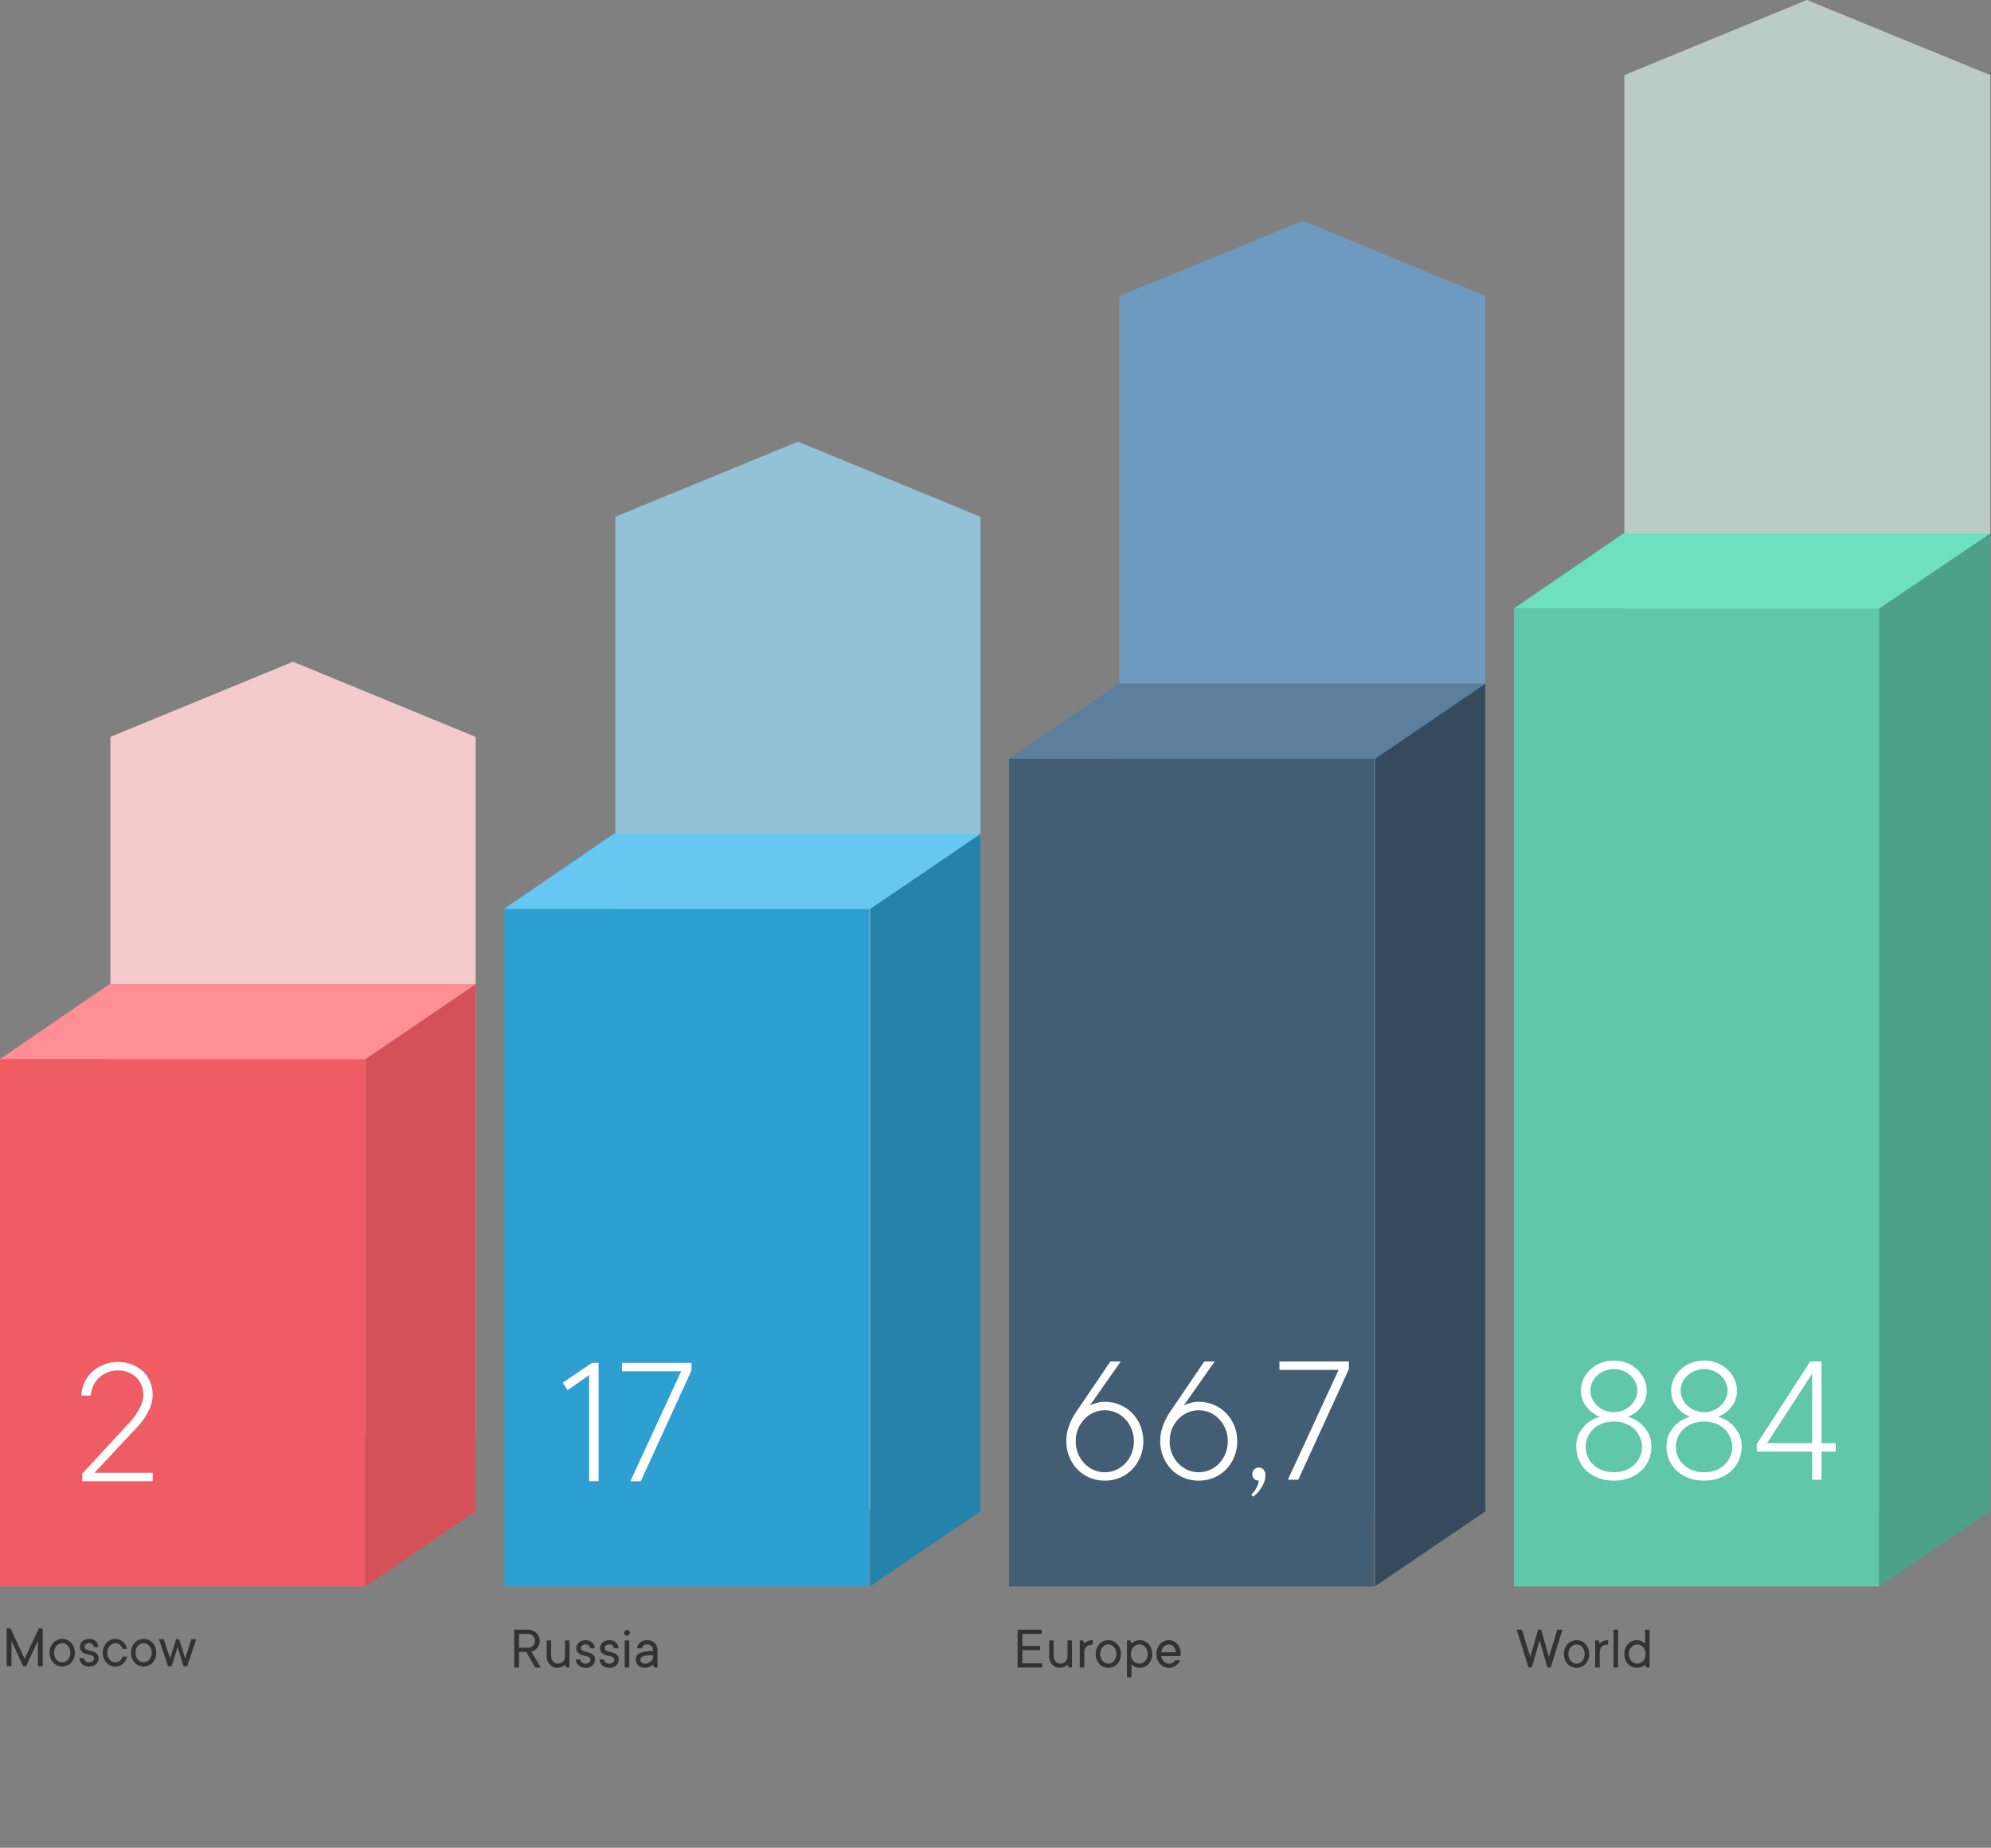 <?xml version="1.0" encoding="UTF-8"?> <svg xmlns="http://www.w3.org/2000/svg" width="265" height="246" viewBox="0 0 265 246" fill="none"><rect x="0" y="0" width="265" height="246" fill="#808080" stroke="none"/> <path d="M63.3 191.1H14.7V98.1L39 88.1L63.3 98.1V191.1Z" fill="#F4CBCD"></path> <path d="M130.5 201.1H81.9V68.8L106.2 58.8L130.5 68.8V201.1Z" fill="#93C2D6"></path> <path d="M197.7 201.1H149V39.4L173.4 29.4L197.7 39.4V201.1Z" fill="#6F9ABF"></path> <path d="M264.9 201.1H216.2V10L240.5 0L264.9 10V201.1Z" fill="#BBCCC7"></path> <path d="M48.6 141H0V211.2H48.6V141Z" fill="#EF5C63"></path> <path d="M115.7 121H67.1V211.2H115.7V121Z" fill="#2DA0D1"></path> <path d="M182.9 101H134.3V211.2H182.9V101Z" fill="#435D74"></path> <path d="M250.1 81H201.5V211.2H250.1V81Z" fill="#60C7AB"></path> <path d="M48.6 211.2L63.3 201.2V131L48.6 141V211.2Z" fill="#D45158"></path> <path d="M14.6 131L0 141H48.6L63.3 131H14.6Z" fill="#FF8F94"></path> <path d="M115.8 211.2L130.5 201.2V111L115.8 121V211.2Z" fill="#2583AB"></path> <path d="M81.7 111L67.1 121H115.8L130.5 111H81.7Z" fill="#66C8F2"></path> <path d="M183 211.2L197.7 201.2V91L183 101V211.2Z" fill="#354A5C"></path> <path d="M148.9 91L134.3 101H183L197.7 91H148.9Z" fill="#5C7F9E"></path> <path d="M250.1 211.2L264.9 201.2V71L250.1 81V211.2Z" fill="#4DA18A"></path> <path d="M216.1 71L201.5 81H250.1L264.9 71H216.1Z" fill="#6EE0C0"></path> <path d="M20.322 196.071V197.194H10.947V196.193L16.953 189.699C17.352 189.3 17.702 188.881 18.003 188.442C18.271 188.059 18.516 187.632 18.735 187.16C18.963 186.68 19.077 186.192 19.077 185.695C19.077 185.231 18.992 184.8 18.821 184.401C18.658 183.994 18.43 183.653 18.137 183.376C17.844 183.091 17.49 182.867 17.075 182.705C16.66 182.534 16.2 182.448 15.696 182.448C15.199 182.448 14.731 182.538 14.292 182.717C13.861 182.888 13.486 183.124 13.169 183.425C12.86 183.718 12.607 184.072 12.412 184.487C12.217 184.894 12.103 185.329 12.07 185.793H10.825C10.858 185.174 10.996 184.597 11.24 184.06C11.492 183.514 11.834 183.038 12.266 182.631C12.705 182.224 13.214 181.907 13.791 181.679C14.377 181.443 15.012 181.325 15.696 181.325C16.379 181.325 17.006 181.439 17.576 181.667C18.145 181.887 18.634 182.188 19.041 182.57C19.447 182.953 19.761 183.417 19.98 183.962C20.208 184.499 20.322 185.077 20.322 185.695C20.322 186.33 20.196 186.924 19.944 187.478C19.7 188.023 19.427 188.511 19.126 188.942C18.776 189.439 18.385 189.899 17.954 190.322L12.571 196.071H20.322Z" fill="white"></path> <path d="M79.67 181.447V197.194H78.413V183.071L75.544 185.073L74.91 184.072L78.791 181.447H79.67ZM92.036 181.447V182.448L85.286 197.194H83.906L90.657 182.57H82.783V181.447H92.036Z" fill="white"></path> <path d="M147.05 197.122C146.334 197.122 145.662 196.992 145.036 196.731C144.409 196.463 143.868 196.097 143.412 195.633C142.956 195.161 142.594 194.603 142.326 193.96C142.057 193.318 141.923 192.622 141.923 191.873C141.923 191.336 141.988 190.827 142.118 190.347C142.257 189.867 142.415 189.444 142.594 189.078C142.798 188.646 143.034 188.243 143.302 187.869L147.794 181.253H149.174L145.048 187.125C145.211 187.027 145.394 186.945 145.597 186.88C145.784 186.815 145.992 186.758 146.22 186.709C146.456 186.653 146.732 186.624 147.05 186.624C147.766 186.624 148.437 186.758 149.064 187.027C149.691 187.295 150.232 187.662 150.688 188.125C151.143 188.589 151.505 189.143 151.774 189.786C152.042 190.429 152.177 191.124 152.177 191.873C152.177 192.622 152.042 193.318 151.774 193.96C151.505 194.603 151.143 195.161 150.688 195.633C150.232 196.097 149.691 196.463 149.064 196.731C148.437 196.992 147.766 197.122 147.05 197.122ZM147.05 195.999C147.587 195.999 148.087 195.897 148.551 195.694C149.015 195.482 149.422 195.193 149.772 194.827C150.122 194.461 150.399 194.03 150.602 193.533C150.814 193.029 150.919 192.475 150.919 191.873C150.919 191.271 150.814 190.722 150.602 190.225C150.399 189.729 150.122 189.297 149.772 188.931C149.422 188.557 149.015 188.268 148.551 188.064C148.087 187.853 147.587 187.747 147.05 187.747C146.513 187.747 146.012 187.853 145.548 188.064C145.084 188.268 144.678 188.557 144.328 188.931C143.978 189.297 143.697 189.729 143.485 190.225C143.282 190.722 143.18 191.271 143.18 191.873C143.18 192.475 143.282 193.029 143.485 193.533C143.697 194.03 143.978 194.461 144.328 194.827C144.678 195.193 145.084 195.482 145.548 195.694C146.012 195.897 146.513 195.999 147.05 195.999ZM159.55 197.122C158.834 197.122 158.162 196.992 157.536 196.731C156.909 196.463 156.368 196.097 155.912 195.633C155.456 195.161 155.094 194.603 154.826 193.96C154.557 193.318 154.423 192.622 154.423 191.873C154.423 191.336 154.488 190.827 154.618 190.347C154.757 189.867 154.915 189.444 155.094 189.078C155.298 188.646 155.534 188.243 155.802 187.869L160.294 181.253H161.674L157.548 187.125C157.711 187.027 157.894 186.945 158.097 186.88C158.284 186.815 158.492 186.758 158.72 186.709C158.956 186.653 159.232 186.624 159.55 186.624C160.266 186.624 160.937 186.758 161.564 187.027C162.191 187.295 162.732 187.662 163.188 188.125C163.643 188.589 164.005 189.143 164.274 189.786C164.542 190.429 164.677 191.124 164.677 191.873C164.677 192.622 164.542 193.318 164.274 193.96C164.005 194.603 163.643 195.161 163.188 195.633C162.732 196.097 162.191 196.463 161.564 196.731C160.937 196.992 160.266 197.122 159.55 197.122ZM159.55 195.999C160.087 195.999 160.587 195.897 161.051 195.694C161.515 195.482 161.922 195.193 162.272 194.827C162.622 194.461 162.899 194.03 163.102 193.533C163.314 193.029 163.419 192.475 163.419 191.873C163.419 191.271 163.314 190.722 163.102 190.225C162.899 189.729 162.622 189.297 162.272 188.931C161.922 188.557 161.515 188.268 161.051 188.064C160.587 187.853 160.087 187.747 159.55 187.747C159.013 187.747 158.512 187.853 158.048 188.064C157.584 188.268 157.178 188.557 156.828 188.931C156.478 189.297 156.197 189.729 155.985 190.225C155.782 190.722 155.68 191.271 155.68 191.873C155.68 192.475 155.782 193.029 155.985 193.533C156.197 194.03 156.478 194.461 156.828 194.827C157.178 195.193 157.584 195.482 158.048 195.694C158.512 195.897 159.013 195.999 159.55 195.999ZM166.679 196.255C166.679 196.003 166.76 195.796 166.923 195.633C167.094 195.462 167.301 195.376 167.545 195.376C167.798 195.376 168.005 195.466 168.168 195.645C168.339 195.816 168.424 196.06 168.424 196.377C168.424 196.809 168.335 197.203 168.156 197.562C167.985 197.92 167.798 198.225 167.594 198.477C167.358 198.778 167.094 199.035 166.801 199.246L166.544 199.002C166.707 198.839 166.858 198.664 166.996 198.477C167.11 198.314 167.22 198.119 167.326 197.891C167.44 197.663 167.513 197.407 167.545 197.122C167.293 197.122 167.086 197.041 166.923 196.878C166.76 196.715 166.679 196.508 166.679 196.255ZM179.545 181.253V182.254L172.794 197H171.415L178.166 182.376H170.292V181.253H179.545Z" fill="white"></path> <path d="M214.806 197.122C214.057 197.122 213.373 197.008 212.755 196.78C212.136 196.544 211.607 196.223 211.168 195.816C210.737 195.409 210.399 194.933 210.155 194.388C209.919 193.842 209.801 193.257 209.801 192.63C209.801 191.816 209.964 191.149 210.289 190.628C210.615 190.107 210.969 189.696 211.351 189.395C211.799 189.045 212.324 188.789 212.926 188.626C212.462 188.423 212.047 188.162 211.681 187.845C211.363 187.56 211.074 187.202 210.814 186.771C210.554 186.339 210.423 185.79 210.423 185.123C210.423 184.585 210.533 184.077 210.753 183.597C210.981 183.117 211.286 182.693 211.668 182.327C212.059 181.961 212.519 181.672 213.048 181.46C213.585 181.241 214.171 181.131 214.806 181.131C215.424 181.131 216.002 181.241 216.539 181.46C217.076 181.672 217.536 181.961 217.918 182.327C218.309 182.693 218.614 183.121 218.834 183.609C219.062 184.089 219.176 184.594 219.176 185.123C219.176 185.79 219.046 186.343 218.785 186.783C218.525 187.214 218.24 187.568 217.931 187.845C217.564 188.162 217.145 188.423 216.673 188.626C217.259 188.789 217.776 189.045 218.224 189.395C218.606 189.696 218.964 190.107 219.298 190.628C219.632 191.141 219.798 191.808 219.798 192.63C219.798 193.265 219.676 193.855 219.432 194.4C219.196 194.937 218.858 195.409 218.419 195.816C217.988 196.223 217.463 196.544 216.844 196.78C216.234 197.008 215.554 197.122 214.806 197.122ZM211.681 185.123C211.681 185.505 211.758 185.867 211.913 186.209C212.067 186.551 212.287 186.856 212.572 187.125C212.857 187.393 213.19 187.609 213.573 187.771C213.955 187.926 214.366 188.003 214.806 188.003C215.237 188.003 215.644 187.926 216.026 187.771C216.409 187.609 216.743 187.393 217.027 187.125C217.312 186.856 217.532 186.551 217.687 186.209C217.849 185.867 217.931 185.505 217.931 185.123C217.931 184.756 217.849 184.398 217.687 184.048C217.532 183.698 217.312 183.393 217.027 183.133C216.743 182.864 216.409 182.653 216.026 182.498C215.644 182.335 215.237 182.254 214.806 182.254C214.374 182.254 213.963 182.335 213.573 182.498C213.19 182.653 212.857 182.864 212.572 183.133C212.287 183.393 212.067 183.698 211.913 184.048C211.758 184.398 211.681 184.756 211.681 185.123ZM211.046 192.63C211.046 193.094 211.135 193.529 211.314 193.936C211.502 194.343 211.758 194.701 212.083 195.01C212.409 195.319 212.8 195.564 213.255 195.743C213.719 195.914 214.236 195.999 214.806 195.999C215.375 195.999 215.888 195.914 216.344 195.743C216.799 195.564 217.19 195.319 217.516 195.01C217.841 194.701 218.093 194.343 218.272 193.936C218.46 193.529 218.553 193.094 218.553 192.63C218.553 192.166 218.46 191.731 218.272 191.324C218.093 190.909 217.841 190.547 217.516 190.237C217.19 189.928 216.795 189.688 216.332 189.517C215.876 189.338 215.367 189.249 214.806 189.249C214.236 189.249 213.719 189.338 213.255 189.517C212.8 189.688 212.409 189.928 212.083 190.237C211.758 190.547 211.502 190.909 211.314 191.324C211.135 191.731 211.046 192.166 211.046 192.63ZM226.817 197.122C226.069 197.122 225.385 197.008 224.767 196.78C224.148 196.544 223.619 196.223 223.18 195.816C222.748 195.409 222.411 194.933 222.167 194.388C221.931 193.842 221.812 193.257 221.812 192.63C221.812 191.816 221.975 191.149 222.301 190.628C222.626 190.107 222.98 189.696 223.363 189.395C223.81 189.045 224.335 188.789 224.938 188.626C224.474 188.423 224.059 188.162 223.692 187.845C223.375 187.56 223.086 187.202 222.826 186.771C222.565 186.339 222.435 185.79 222.435 185.123C222.435 184.585 222.545 184.077 222.765 183.597C222.993 183.117 223.298 182.693 223.68 182.327C224.071 181.961 224.531 181.672 225.06 181.46C225.597 181.241 226.183 181.131 226.817 181.131C227.436 181.131 228.014 181.241 228.551 181.46C229.088 181.672 229.548 181.961 229.93 182.327C230.321 182.693 230.626 183.121 230.846 183.609C231.074 184.089 231.188 184.594 231.188 185.123C231.188 185.79 231.057 186.343 230.797 186.783C230.536 187.214 230.252 187.568 229.942 187.845C229.576 188.162 229.157 188.423 228.685 188.626C229.271 188.789 229.788 189.045 230.235 189.395C230.618 189.696 230.976 190.107 231.31 190.628C231.643 191.141 231.81 191.808 231.81 192.63C231.81 193.265 231.688 193.855 231.444 194.4C231.208 194.937 230.87 195.409 230.431 195.816C229.999 196.223 229.474 196.544 228.856 196.78C228.246 197.008 227.566 197.122 226.817 197.122ZM223.692 185.123C223.692 185.505 223.77 185.867 223.924 186.209C224.079 186.551 224.299 186.856 224.583 187.125C224.868 187.393 225.202 187.609 225.584 187.771C225.967 187.926 226.378 188.003 226.817 188.003C227.249 188.003 227.656 187.926 228.038 187.771C228.421 187.609 228.754 187.393 229.039 187.125C229.324 186.856 229.544 186.551 229.698 186.209C229.861 185.867 229.942 185.505 229.942 185.123C229.942 184.756 229.861 184.398 229.698 184.048C229.544 183.698 229.324 183.393 229.039 183.133C228.754 182.864 228.421 182.653 228.038 182.498C227.656 182.335 227.249 182.254 226.817 182.254C226.386 182.254 225.975 182.335 225.584 182.498C225.202 182.653 224.868 182.864 224.583 183.133C224.299 183.393 224.079 183.698 223.924 184.048C223.77 184.398 223.692 184.756 223.692 185.123ZM223.058 192.63C223.058 193.094 223.147 193.529 223.326 193.936C223.513 194.343 223.77 194.701 224.095 195.01C224.421 195.319 224.811 195.564 225.267 195.743C225.731 195.914 226.248 195.999 226.817 195.999C227.387 195.999 227.9 195.914 228.355 195.743C228.811 195.564 229.202 195.319 229.527 195.01C229.853 194.701 230.105 194.343 230.284 193.936C230.471 193.529 230.565 193.094 230.565 192.63C230.565 192.166 230.471 191.731 230.284 191.324C230.105 190.909 229.853 190.547 229.527 190.237C229.202 189.928 228.807 189.688 228.343 189.517C227.888 189.338 227.379 189.249 226.817 189.249C226.248 189.249 225.731 189.338 225.267 189.517C224.811 189.688 224.421 189.928 224.095 190.237C223.77 190.547 223.513 190.909 223.326 191.324C223.147 191.731 223.058 192.166 223.058 192.63ZM244.322 193.252H242.442V197H241.197V193.252H233.824V192.251L240.941 181.253H242.442V192.129H244.322V193.252ZM241.197 192.129V182.876L235.191 192.129H241.197Z" fill="white"></path> <path d="M5.166 216.791H5.686V221.83H5.045V218.432L3.482 221.83H3.084L1.525 218.432V221.83H0.885V216.791H1.404L3.283 220.83L5.166 216.791ZM7.201 220.029C7.201 220.222 7.23 220.398 7.287 220.557C7.347 220.713 7.428 220.847 7.529 220.959C7.631 221.071 7.747 221.158 7.877 221.221C8.01 221.281 8.145 221.311 8.283 221.311C8.421 221.311 8.555 221.281 8.686 221.221C8.816 221.158 8.93 221.071 9.029 220.959C9.128 220.847 9.208 220.713 9.268 220.557C9.33 220.398 9.361 220.222 9.361 220.029C9.361 219.837 9.33 219.662 9.268 219.506C9.208 219.35 9.128 219.215 9.029 219.104C8.93 218.992 8.816 218.906 8.686 218.846C8.555 218.783 8.421 218.752 8.283 218.752C8.145 218.752 8.01 218.783 7.877 218.846C7.747 218.906 7.631 218.992 7.529 219.104C7.428 219.215 7.347 219.35 7.287 219.506C7.23 219.662 7.201 219.837 7.201 220.029ZM9.963 220.029C9.963 220.3 9.919 220.549 9.83 220.775C9.742 220.999 9.622 221.193 9.471 221.357C9.32 221.519 9.141 221.645 8.936 221.736C8.73 221.825 8.512 221.869 8.283 221.869C8.054 221.869 7.837 221.825 7.631 221.736C7.425 221.645 7.245 221.519 7.092 221.357C6.941 221.193 6.821 220.999 6.732 220.775C6.646 220.551 6.604 220.303 6.604 220.029C6.604 219.758 6.646 219.511 6.732 219.287C6.821 219.063 6.941 218.87 7.092 218.709C7.245 218.545 7.425 218.417 7.631 218.326C7.837 218.235 8.054 218.189 8.283 218.189C8.512 218.189 8.73 218.235 8.936 218.326C9.141 218.417 9.32 218.545 9.471 218.709C9.622 218.87 9.742 219.063 9.83 219.287C9.919 219.511 9.963 219.758 9.963 220.029ZM13.123 220.791C13.123 220.939 13.093 221.079 13.033 221.209C12.976 221.339 12.894 221.454 12.787 221.553C12.68 221.652 12.551 221.73 12.4 221.787C12.249 221.842 12.078 221.869 11.885 221.869C11.484 221.869 11.169 221.762 10.94 221.549C10.71 221.335 10.585 221.07 10.565 220.752H11.166C11.187 220.911 11.256 221.044 11.373 221.15C11.49 221.257 11.661 221.311 11.885 221.311C12.088 221.311 12.245 221.258 12.357 221.154C12.469 221.05 12.525 220.929 12.525 220.791C12.525 220.658 12.479 220.558 12.385 220.49C12.291 220.423 12.175 220.369 12.037 220.33C11.899 220.291 11.748 220.255 11.584 220.221C11.422 220.184 11.271 220.132 11.131 220.064C10.993 219.994 10.877 219.895 10.783 219.768C10.69 219.637 10.643 219.458 10.643 219.229C10.643 219.09 10.671 218.959 10.729 218.834C10.788 218.709 10.87 218.598 10.975 218.502C11.079 218.406 11.204 218.33 11.35 218.275C11.498 218.218 11.663 218.189 11.846 218.189C12.229 218.189 12.525 218.29 12.736 218.49C12.947 218.691 13.063 218.951 13.084 219.271H12.482C12.462 219.113 12.4 218.986 12.299 218.893C12.197 218.799 12.046 218.752 11.846 218.752C11.663 218.752 11.518 218.801 11.408 218.9C11.299 218.997 11.244 219.106 11.244 219.229C11.244 219.361 11.291 219.462 11.385 219.529C11.479 219.597 11.594 219.652 11.732 219.693C11.87 219.732 12.02 219.769 12.182 219.803C12.346 219.837 12.497 219.889 12.635 219.959C12.775 220.027 12.891 220.127 12.982 220.26C13.076 220.39 13.123 220.567 13.123 220.791ZM15.361 218.752C15.223 218.752 15.088 218.783 14.955 218.846C14.825 218.906 14.709 218.992 14.607 219.104C14.506 219.215 14.425 219.35 14.365 219.506C14.308 219.662 14.279 219.837 14.279 220.029C14.279 220.222 14.308 220.398 14.365 220.557C14.425 220.713 14.506 220.847 14.607 220.959C14.709 221.071 14.825 221.158 14.955 221.221C15.088 221.281 15.223 221.311 15.361 221.311C15.479 221.311 15.589 221.29 15.693 221.248C15.797 221.204 15.89 221.148 15.971 221.08C16.054 221.01 16.124 220.929 16.182 220.838C16.241 220.747 16.288 220.65 16.322 220.549H16.92C16.878 220.731 16.812 220.903 16.721 221.064C16.63 221.223 16.516 221.363 16.381 221.482C16.245 221.602 16.09 221.697 15.916 221.768C15.744 221.835 15.559 221.869 15.361 221.869C15.132 221.869 14.915 221.825 14.709 221.736C14.503 221.645 14.324 221.519 14.17 221.357C14.019 221.193 13.899 220.999 13.81 220.775C13.725 220.551 13.682 220.303 13.682 220.029C13.682 219.758 13.725 219.511 13.81 219.287C13.899 219.063 14.019 218.87 14.17 218.709C14.324 218.545 14.503 218.417 14.709 218.326C14.915 218.235 15.132 218.189 15.361 218.189C15.559 218.189 15.744 218.225 15.916 218.295C16.09 218.363 16.245 218.458 16.381 218.58C16.516 218.7 16.63 218.839 16.721 218.998C16.812 219.157 16.878 219.327 16.92 219.51H16.322C16.291 219.408 16.245 219.313 16.186 219.225C16.126 219.133 16.054 219.053 15.971 218.982C15.89 218.912 15.797 218.856 15.693 218.814C15.589 218.773 15.479 218.752 15.361 218.752ZM18.037 220.029C18.037 220.222 18.066 220.398 18.123 220.557C18.183 220.713 18.264 220.847 18.365 220.959C18.467 221.071 18.583 221.158 18.713 221.221C18.846 221.281 18.981 221.311 19.119 221.311C19.257 221.311 19.391 221.281 19.521 221.221C19.652 221.158 19.766 221.071 19.865 220.959C19.964 220.847 20.044 220.713 20.104 220.557C20.166 220.398 20.197 220.222 20.197 220.029C20.197 219.837 20.166 219.662 20.104 219.506C20.044 219.35 19.964 219.215 19.865 219.104C19.766 218.992 19.652 218.906 19.521 218.846C19.391 218.783 19.257 218.752 19.119 218.752C18.981 218.752 18.846 218.783 18.713 218.846C18.583 218.906 18.467 218.992 18.365 219.104C18.264 219.215 18.183 219.35 18.123 219.506C18.066 219.662 18.037 219.837 18.037 220.029ZM20.799 220.029C20.799 220.3 20.755 220.549 20.666 220.775C20.578 220.999 20.458 221.193 20.307 221.357C20.156 221.519 19.977 221.645 19.771 221.736C19.566 221.825 19.348 221.869 19.119 221.869C18.89 221.869 18.672 221.825 18.467 221.736C18.261 221.645 18.081 221.519 17.928 221.357C17.777 221.193 17.657 220.999 17.568 220.775C17.482 220.551 17.439 220.303 17.439 220.029C17.439 219.758 17.482 219.511 17.568 219.287C17.657 219.063 17.777 218.87 17.928 218.709C18.081 218.545 18.261 218.417 18.467 218.326C18.672 218.235 18.89 218.189 19.119 218.189C19.348 218.189 19.566 218.235 19.771 218.326C19.977 218.417 20.156 218.545 20.307 218.709C20.458 218.87 20.578 219.063 20.666 219.287C20.755 219.511 20.799 219.758 20.799 220.029ZM22.842 221.83H22.361L21.158 218.229H21.799L22.639 220.791L23.439 218.229H23.842L24.639 220.791L25.479 218.229H26.119L24.92 221.83H24.439L23.639 219.271L22.842 221.83Z" fill="#323232"></path> <path d="M138.722 221.441V222H135.44V216.961H138.64V217.52H136.081V219.121H138.44V219.68H136.081V221.441H138.722ZM141.042 222.039C140.849 222.039 140.668 222.001 140.499 221.926C140.332 221.848 140.184 221.741 140.054 221.605C139.926 221.467 139.825 221.303 139.749 221.113C139.676 220.921 139.64 220.71 139.64 220.48V218.398H140.241V220.48C140.241 220.629 140.263 220.764 140.308 220.887C140.354 221.009 140.417 221.115 140.495 221.203C140.576 221.292 140.67 221.361 140.776 221.41C140.883 221.457 140.998 221.48 141.12 221.48C141.404 221.48 141.634 221.391 141.812 221.211C141.991 221.029 142.081 220.785 142.081 220.48V218.398H142.679V222H142.241L142.081 221.602C142.006 221.688 141.917 221.762 141.815 221.824C141.724 221.884 141.615 221.935 141.487 221.977C141.362 222.018 141.214 222.039 141.042 222.039ZM145.437 218.961H145.276C144.993 218.961 144.762 219.052 144.585 219.234C144.408 219.414 144.319 219.656 144.319 219.961V222H143.718V218.398H144.159L144.319 218.801C144.395 218.72 144.482 218.648 144.581 218.586C144.672 218.526 144.782 218.474 144.909 218.43C145.037 218.383 145.187 218.359 145.358 218.359H145.437V218.961ZM146.437 220.199C146.437 220.392 146.465 220.568 146.522 220.727C146.582 220.883 146.663 221.017 146.765 221.129C146.866 221.241 146.982 221.328 147.112 221.391C147.245 221.451 147.381 221.48 147.519 221.48C147.657 221.48 147.791 221.451 147.921 221.391C148.051 221.328 148.166 221.241 148.265 221.129C148.364 221.017 148.443 220.883 148.503 220.727C148.565 220.568 148.597 220.392 148.597 220.199C148.597 220.007 148.565 219.832 148.503 219.676C148.443 219.52 148.364 219.385 148.265 219.273C148.166 219.161 148.051 219.076 147.921 219.016C147.791 218.953 147.657 218.922 147.519 218.922C147.381 218.922 147.245 218.953 147.112 219.016C146.982 219.076 146.866 219.161 146.765 219.273C146.663 219.385 146.582 219.52 146.522 219.676C146.465 219.832 146.437 220.007 146.437 220.199ZM149.198 220.199C149.198 220.47 149.154 220.719 149.065 220.945C148.977 221.169 148.857 221.363 148.706 221.527C148.555 221.689 148.377 221.815 148.171 221.906C147.965 221.995 147.748 222.039 147.519 222.039C147.289 222.039 147.072 221.995 146.866 221.906C146.66 221.815 146.481 221.689 146.327 221.527C146.176 221.363 146.056 221.169 145.968 220.945C145.882 220.721 145.839 220.473 145.839 220.199C145.839 219.928 145.882 219.681 145.968 219.457C146.056 219.233 146.176 219.04 146.327 218.879C146.481 218.715 146.66 218.587 146.866 218.496C147.072 218.405 147.289 218.359 147.519 218.359C147.748 218.359 147.965 218.405 148.171 218.496C148.377 218.587 148.555 218.715 148.706 218.879C148.857 219.04 148.977 219.233 149.065 219.457C149.154 219.681 149.198 219.928 149.198 220.199ZM150.519 220.199C150.519 220.392 150.549 220.568 150.608 220.727C150.671 220.883 150.753 221.017 150.854 221.129C150.956 221.241 151.075 221.328 151.21 221.391C151.348 221.451 151.491 221.48 151.64 221.48C151.788 221.48 151.93 221.451 152.065 221.391C152.203 221.328 152.323 221.241 152.425 221.129C152.526 221.017 152.607 220.883 152.667 220.727C152.729 220.568 152.761 220.392 152.761 220.199C152.761 220.007 152.729 219.832 152.667 219.676C152.607 219.52 152.526 219.385 152.425 219.273C152.323 219.161 152.203 219.076 152.065 219.016C151.93 218.953 151.788 218.922 151.64 218.922C151.491 218.922 151.348 218.953 151.21 219.016C151.075 219.076 150.956 219.161 150.854 219.273C150.753 219.385 150.671 219.52 150.608 219.676C150.549 219.832 150.519 220.007 150.519 220.199ZM150.601 218.801C150.676 218.72 150.766 218.648 150.87 218.586C150.961 218.526 151.073 218.474 151.206 218.43C151.341 218.383 151.499 218.359 151.679 218.359C151.908 218.359 152.125 218.405 152.331 218.496C152.537 218.587 152.715 218.715 152.866 218.879C153.02 219.04 153.14 219.233 153.226 219.457C153.314 219.681 153.358 219.928 153.358 220.199C153.358 220.47 153.314 220.719 153.226 220.945C153.14 221.169 153.02 221.363 152.866 221.527C152.715 221.689 152.537 221.815 152.331 221.906C152.125 221.995 151.908 222.039 151.679 222.039C151.496 222.039 151.339 222.014 151.206 221.965C151.073 221.913 150.961 221.858 150.87 221.801C150.763 221.73 150.674 221.65 150.601 221.559V223.281H149.999V218.398H150.44L150.601 218.801ZM157.077 221.039C157.017 221.167 156.942 221.293 156.851 221.418C156.759 221.54 156.653 221.647 156.53 221.738C156.408 221.827 156.269 221.9 156.112 221.957C155.959 222.012 155.787 222.039 155.597 222.039C155.368 222.039 155.15 221.995 154.944 221.906C154.739 221.815 154.559 221.689 154.405 221.527C154.254 221.363 154.134 221.169 154.046 220.945C153.96 220.721 153.917 220.473 153.917 220.199C153.917 219.928 153.96 219.681 154.046 219.457C154.134 219.233 154.253 219.04 154.401 218.879C154.552 218.715 154.728 218.587 154.929 218.496C155.129 218.405 155.339 218.359 155.558 218.359C155.776 218.359 155.982 218.402 156.175 218.488C156.37 218.574 156.539 218.697 156.683 218.855C156.828 219.012 156.943 219.201 157.026 219.422C157.112 219.643 157.155 219.889 157.155 220.16C157.155 220.212 157.153 220.258 157.147 220.297C157.142 220.333 157.137 220.365 157.132 220.391C157.127 220.422 157.121 220.452 157.116 220.48H154.558C154.568 220.608 154.603 220.733 154.663 220.855C154.726 220.978 154.802 221.085 154.894 221.176C154.987 221.267 155.095 221.341 155.218 221.398C155.343 221.453 155.469 221.48 155.597 221.48C155.709 221.48 155.808 221.465 155.894 221.434C155.982 221.4 156.063 221.362 156.136 221.32C156.209 221.279 156.269 221.233 156.315 221.184C156.365 221.132 156.405 221.083 156.437 221.039H157.077ZM155.558 218.922C155.435 218.922 155.318 218.948 155.206 219C155.097 219.052 154.996 219.124 154.905 219.215C154.817 219.306 154.741 219.415 154.679 219.543C154.619 219.671 154.578 219.81 154.558 219.961H156.515C156.473 219.641 156.362 219.388 156.183 219.203C156.006 219.016 155.797 218.922 155.558 218.922Z" fill="#323232"></path> <path d="M70.038 219.922H69.081V222H68.44V216.961H70.319C70.528 216.961 70.724 217.001 70.909 217.082C71.097 217.16 71.258 217.267 71.394 217.402C71.532 217.535 71.64 217.693 71.718 217.875C71.799 218.055 71.839 218.243 71.839 218.441C71.839 218.736 71.78 218.975 71.663 219.16C71.546 219.342 71.418 219.487 71.28 219.594C71.116 219.721 70.933 219.816 70.73 219.879L71.96 222H71.241L70.038 219.922ZM69.081 219.359H70.319C70.436 219.359 70.549 219.336 70.655 219.289C70.762 219.24 70.856 219.174 70.936 219.094C71.017 219.01 71.081 218.913 71.128 218.801C71.175 218.689 71.198 218.569 71.198 218.441C71.198 218.314 71.175 218.194 71.128 218.082C71.081 217.967 71.017 217.87 70.936 217.789C70.856 217.706 70.762 217.641 70.655 217.594C70.549 217.544 70.436 217.52 70.319 217.52H69.081V219.359ZM74.159 222.039C73.966 222.039 73.785 222.001 73.616 221.926C73.45 221.848 73.301 221.741 73.171 221.605C73.043 221.467 72.942 221.303 72.866 221.113C72.793 220.921 72.757 220.71 72.757 220.48V218.398H73.358V220.48C73.358 220.629 73.38 220.764 73.425 220.887C73.472 221.009 73.534 221.115 73.612 221.203C73.693 221.292 73.787 221.361 73.894 221.41C74 221.457 74.115 221.48 74.237 221.48C74.521 221.48 74.752 221.391 74.929 221.211C75.108 221.029 75.198 220.785 75.198 220.48V218.398H75.796V222H75.358L75.198 221.602C75.123 221.688 75.034 221.762 74.933 221.824C74.841 221.884 74.732 221.935 74.605 221.977C74.48 222.018 74.331 222.039 74.159 222.039ZM79.194 220.961C79.194 221.109 79.164 221.249 79.105 221.379C79.047 221.509 78.965 221.624 78.858 221.723C78.752 221.822 78.623 221.9 78.472 221.957C78.321 222.012 78.149 222.039 77.956 222.039C77.555 222.039 77.24 221.932 77.011 221.719C76.782 221.505 76.657 221.24 76.636 220.922H77.237C77.258 221.081 77.327 221.214 77.444 221.32C77.561 221.427 77.732 221.48 77.956 221.48C78.159 221.48 78.317 221.428 78.429 221.324C78.541 221.22 78.597 221.099 78.597 220.961C78.597 220.828 78.55 220.728 78.456 220.66C78.362 220.592 78.246 220.539 78.108 220.5C77.97 220.461 77.819 220.424 77.655 220.391C77.494 220.354 77.343 220.302 77.202 220.234C77.064 220.164 76.948 220.065 76.855 219.938C76.761 219.807 76.714 219.628 76.714 219.398C76.714 219.26 76.743 219.129 76.8 219.004C76.86 218.879 76.942 218.768 77.046 218.672C77.15 218.576 77.275 218.5 77.421 218.445C77.569 218.388 77.735 218.359 77.917 218.359C78.3 218.359 78.597 218.46 78.808 218.66C79.019 218.861 79.134 219.121 79.155 219.441H78.554C78.533 219.283 78.472 219.156 78.37 219.062C78.269 218.969 78.118 218.922 77.917 218.922C77.735 218.922 77.589 218.971 77.48 219.07C77.37 219.167 77.315 219.276 77.315 219.398C77.315 219.531 77.362 219.632 77.456 219.699C77.55 219.767 77.666 219.822 77.804 219.863C77.942 219.902 78.091 219.939 78.253 219.973C78.417 220.007 78.568 220.059 78.706 220.129C78.847 220.197 78.963 220.297 79.054 220.43C79.147 220.56 79.194 220.737 79.194 220.961ZM82.351 220.961C82.351 221.109 82.321 221.249 82.261 221.379C82.204 221.509 82.121 221.624 82.015 221.723C81.908 221.822 81.779 221.9 81.628 221.957C81.477 222.012 81.305 222.039 81.112 222.039C80.711 222.039 80.396 221.932 80.167 221.719C79.938 221.505 79.813 221.24 79.792 220.922H80.394C80.414 221.081 80.483 221.214 80.601 221.32C80.718 221.427 80.888 221.48 81.112 221.48C81.315 221.48 81.473 221.428 81.585 221.324C81.697 221.22 81.753 221.099 81.753 220.961C81.753 220.828 81.706 220.728 81.612 220.66C81.519 220.592 81.403 220.539 81.265 220.5C81.127 220.461 80.976 220.424 80.811 220.391C80.65 220.354 80.499 220.302 80.358 220.234C80.22 220.164 80.105 220.065 80.011 219.938C79.917 219.807 79.87 219.628 79.87 219.398C79.87 219.26 79.899 219.129 79.956 219.004C80.016 218.879 80.098 218.768 80.202 218.672C80.306 218.576 80.431 218.5 80.577 218.445C80.726 218.388 80.891 218.359 81.073 218.359C81.456 218.359 81.753 218.46 81.964 218.66C82.175 218.861 82.291 219.121 82.311 219.441H81.71C81.689 219.283 81.628 219.156 81.526 219.062C81.425 218.969 81.274 218.922 81.073 218.922C80.891 218.922 80.745 218.971 80.636 219.07C80.526 219.167 80.472 219.276 80.472 219.398C80.472 219.531 80.519 219.632 80.612 219.699C80.706 219.767 80.822 219.822 80.96 219.863C81.098 219.902 81.248 219.939 81.409 219.973C81.573 220.007 81.724 220.059 81.862 220.129C82.003 220.197 82.119 220.297 82.21 220.43C82.304 220.56 82.351 220.737 82.351 220.961ZM83.749 222H83.147V218.398H83.749V222ZM83.069 217.383C83.069 217.271 83.105 217.18 83.175 217.109C83.248 217.036 83.338 217 83.444 217C83.556 217 83.647 217.036 83.718 217.109C83.791 217.18 83.827 217.271 83.827 217.383C83.827 217.49 83.791 217.579 83.718 217.652C83.647 217.725 83.556 217.762 83.444 217.762C83.338 217.762 83.248 217.725 83.175 217.652C83.105 217.579 83.069 217.49 83.069 217.383ZM86.147 218.359C86.345 218.359 86.528 218.393 86.694 218.461C86.864 218.526 87.008 218.615 87.128 218.727C87.248 218.839 87.34 218.97 87.405 219.121C87.473 219.27 87.507 219.43 87.507 219.602V222H87.069L86.909 221.602C86.829 221.688 86.737 221.762 86.636 221.824C86.545 221.884 86.433 221.935 86.3 221.977C86.167 222.018 86.009 222.039 85.827 222.039C85.645 222.039 85.481 222.012 85.335 221.957C85.189 221.9 85.064 221.822 84.96 221.723C84.856 221.624 84.774 221.509 84.714 221.379C84.657 221.249 84.628 221.109 84.628 220.961C84.628 220.789 84.662 220.633 84.73 220.492C84.8 220.352 84.92 220.229 85.089 220.125C85.261 220.021 85.495 219.941 85.792 219.887C86.089 219.829 86.461 219.801 86.909 219.801V219.602C86.909 219.419 86.838 219.26 86.694 219.125C86.554 218.99 86.371 218.922 86.147 218.922C85.924 218.922 85.758 218.969 85.651 219.062C85.545 219.154 85.47 219.28 85.429 219.441H84.788C84.809 219.293 84.855 219.154 84.925 219.023C84.995 218.891 85.088 218.775 85.202 218.676C85.317 218.577 85.452 218.5 85.608 218.445C85.765 218.388 85.944 218.359 86.147 218.359ZM85.827 221.48C85.986 221.48 86.132 221.456 86.265 221.406C86.4 221.354 86.515 221.289 86.608 221.211C86.702 221.13 86.775 221.04 86.827 220.941C86.882 220.842 86.909 220.742 86.909 220.641V220.359C86.547 220.359 86.257 220.375 86.038 220.406C85.819 220.435 85.649 220.478 85.526 220.535C85.407 220.59 85.327 220.656 85.288 220.734C85.249 220.81 85.23 220.898 85.23 221C85.23 221.122 85.283 221.233 85.39 221.332C85.499 221.431 85.645 221.48 85.827 221.48Z" fill="#323232"></path> <path d="M204.921 218.359L203.878 222H203.44L201.878 216.961H202.562L203.679 220.602L204.722 216.961H205.12L206.159 220.602L207.28 216.961H207.96L206.401 222H205.96L204.921 218.359ZM208.757 220.199C208.757 220.392 208.785 220.568 208.843 220.727C208.903 220.883 208.983 221.017 209.085 221.129C209.187 221.241 209.302 221.328 209.433 221.391C209.565 221.451 209.701 221.48 209.839 221.48C209.977 221.48 210.111 221.451 210.241 221.391C210.371 221.328 210.486 221.241 210.585 221.129C210.684 221.017 210.763 220.883 210.823 220.727C210.886 220.568 210.917 220.392 210.917 220.199C210.917 220.007 210.886 219.832 210.823 219.676C210.763 219.52 210.684 219.385 210.585 219.273C210.486 219.161 210.371 219.076 210.241 219.016C210.111 218.953 209.977 218.922 209.839 218.922C209.701 218.922 209.565 218.953 209.433 219.016C209.302 219.076 209.187 219.161 209.085 219.273C208.983 219.385 208.903 219.52 208.843 219.676C208.785 219.832 208.757 220.007 208.757 220.199ZM211.519 220.199C211.519 220.47 211.474 220.719 211.386 220.945C211.297 221.169 211.177 221.363 211.026 221.527C210.875 221.689 210.697 221.815 210.491 221.906C210.285 221.995 210.068 222.039 209.839 222.039C209.61 222.039 209.392 221.995 209.187 221.906C208.981 221.815 208.801 221.689 208.647 221.527C208.496 221.363 208.377 221.169 208.288 220.945C208.202 220.721 208.159 220.473 208.159 220.199C208.159 219.928 208.202 219.681 208.288 219.457C208.377 219.233 208.496 219.04 208.647 218.879C208.801 218.715 208.981 218.587 209.187 218.496C209.392 218.405 209.61 218.359 209.839 218.359C210.068 218.359 210.285 218.405 210.491 218.496C210.697 218.587 210.875 218.715 211.026 218.879C211.177 219.04 211.297 219.233 211.386 219.457C211.474 219.681 211.519 219.928 211.519 220.199ZM214.038 218.961H213.878C213.594 218.961 213.364 219.052 213.187 219.234C213.009 219.414 212.921 219.656 212.921 219.961V222H212.319V218.398H212.761L212.921 218.801C212.996 218.72 213.084 218.648 213.183 218.586C213.274 218.526 213.383 218.474 213.511 218.43C213.638 218.383 213.788 218.359 213.96 218.359H214.038V218.961ZM215.358 222H214.757V216.961H215.358V222ZM219.038 220.199C219.038 220.007 219.007 219.832 218.944 219.676C218.884 219.52 218.804 219.385 218.702 219.273C218.601 219.161 218.481 219.076 218.343 219.016C218.207 218.953 218.065 218.922 217.917 218.922C217.769 218.922 217.625 218.953 217.487 219.016C217.352 219.076 217.233 219.161 217.132 219.273C217.03 219.385 216.948 219.52 216.886 219.676C216.826 219.832 216.796 220.007 216.796 220.199C216.796 220.392 216.826 220.568 216.886 220.727C216.948 220.883 217.03 221.017 217.132 221.129C217.233 221.241 217.352 221.328 217.487 221.391C217.625 221.451 217.769 221.48 217.917 221.48C218.065 221.48 218.207 221.451 218.343 221.391C218.481 221.328 218.601 221.241 218.702 221.129C218.804 221.017 218.884 220.883 218.944 220.727C219.007 220.568 219.038 220.392 219.038 220.199ZM218.956 221.602C218.875 221.688 218.785 221.762 218.687 221.824C218.595 221.884 218.482 221.935 218.347 221.977C218.214 222.018 218.058 222.039 217.878 222.039C217.649 222.039 217.431 221.995 217.226 221.906C217.02 221.815 216.84 221.689 216.687 221.527C216.535 221.363 216.416 221.169 216.327 220.945C216.241 220.721 216.198 220.473 216.198 220.199C216.198 219.928 216.241 219.681 216.327 219.457C216.416 219.233 216.535 219.04 216.687 218.879C216.84 218.715 217.02 218.587 217.226 218.496C217.431 218.405 217.649 218.359 217.878 218.359C218.06 218.359 218.218 218.385 218.351 218.438C218.483 218.487 218.595 218.542 218.687 218.602C218.788 218.672 218.878 218.751 218.956 218.84V216.961H219.558V222H219.116L218.956 221.602Z" fill="#323232"></path> </svg> 